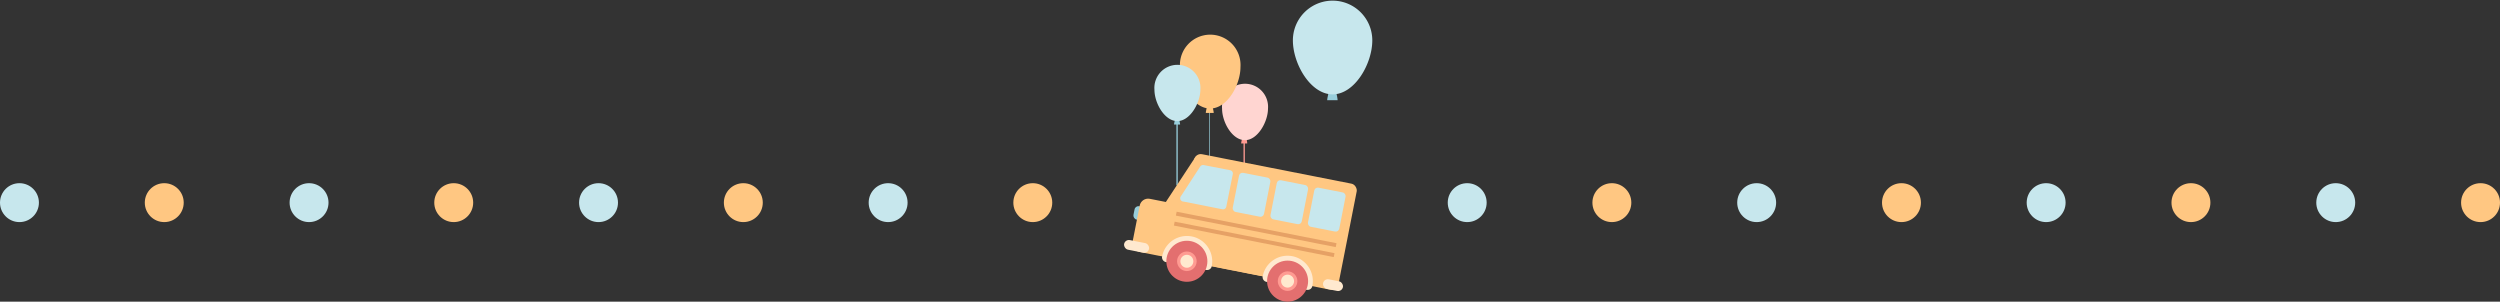   <svg xmlns="http://www.w3.org/2000/svg" viewBox="0 0 188.88 22.79">
   <rect x="0" y="0" width="188.88" height="22.79" fill="#333333" stroke="none"/>
   <g data-name="图层 2">
    <g data-name="图层 1">
     <path d="M94,15.47a.05.05,0,0,1-.05-.05V10.34a0,0,0,0,1,.1,0v5.08A.05.05,0,0,1,94,15.47Z" style="fill:#ff9b92">
     </path>
     <path d="M94,10.34c-.19,0-.23.5-.23.5h.46S94.23,10.34,94,10.34Z" style="fill:#ff9b92">
     </path>
     <path d="M95.8,8.2c0,1-.78,2.39-1.74,2.39S92.33,9.24,92.33,8.2a1.74,1.74,0,1,1,3.47,0Z" style="fill:#ffd5d1">
     </path>
     <path d="M91.4,14.6a0,0,0,0,1-.05,0V7.87a0,0,0,0,1,.05,0,0,0,0,0,1,0,0v6.69A0,0,0,0,1,91.4,14.6Z" style="fill:#98cedb">
     </path>
     <path d="M91.4,7.87c-.25,0-.3.66-.3.66h.6S91.65,7.87,91.4,7.87Z" style="fill:#ffc782">
     </path>
     <path d="M93.72,5.06c0,1.36-1,3.14-2.29,3.14s-2.28-1.78-2.28-3.14a2.29,2.29,0,1,1,4.57,0Z" style="fill:#ffc782">
     </path>
     <path d="M88.93,14a0,0,0,0,1-.05,0V8.9a0,0,0,1,1,.1,0V14A0,0,0,0,1,88.93,14Z" style="fill:#98cedb">
     </path>
     <path d="M88.93,8.9c-.19,0-.23.51-.23.51h.46S89.12,8.9,88.93,8.9Z" style="fill:#98cedb">
     </path>
     <path d="M90.69,6.77c0,1-.78,2.38-1.74,2.38S87.22,7.8,87.22,6.77a1.74,1.74,0,1,1,3.47,0Z" style="fill:#c7e7ed">
     </path>
     <path d="M100.66,15.46a0,0,0,0,1,0-.05V6.7a0,0,0,0,1,0,0,0,0,0,0,1,0,0v8.71A0,0,0,0,1,100.66,15.46Z" style="fill:#98cedb">
     </path>
     <path d="M100.66,6.7c-.32,0-.39.87-.39.87h.79S101,6.7,100.66,6.7Z" style="fill:#98cedb">
     </path>
     <path d="M103.68,3.05c0,1.77-1.33,4.08-3,4.08s-3-2.31-3-4.08a3,3,0,1,1,6,0Z" style="fill:#c7e7ed">
     </path>
     <rect x="85.67" y="15.59" width="0.79" height="1.03" rx="0.3" transform="translate(167.39 48.55) rotate(-168.85)" style="fill:#98cedb">
     </rect>
     <rect x="89.41" y="12.67" width="12.51" height="8.17" rx="0.5" transform="translate(186.29 51.71) rotate(-168.85)" style="fill:#ffc782">
     </rect>
     <rect x="85.72" y="16.07" width="12.51" height="4.09" rx="0.65" transform="translate(178.71 53.67) rotate(-168.85)" style="fill:#ffc782">
     </rect>
     <polygon points="90.35 11.81 87.36 16.36 89.37 16.76 90.35 11.81" style="fill:#ffc782">
     </polygon>
     <rect x="99.94" y="21.17" width="1.53" height="0.74" rx="0.37" transform="translate(195.35 62.15) rotate(-168.85)" style="fill:#ffe9cf">
     </rect>
     <rect x="84.91" y="18.25" width="1.92" height="0.74" rx="0.37" transform="translate(166.52 53.49) rotate(-168.85)" style="fill:#ffe9cf">
     </rect>
     <path d="M98.8,21.9h-.07a.36.36,0,0,1-.29-.43,1.2,1.2,0,0,0-.93-1.4,1.19,1.19,0,0,0-1.4.94.36.36,0,1,1-.71-.14,1.91,1.91,0,0,1,3.47-.69,1.9,1.9,0,0,1,.28,1.43A.35.35,0,0,1,98.8,21.9Z" style="fill:#ffe9cf">
     </path>
     <circle cx="97.28" cy="21.24" r="1.55" style="fill:#e36f6f">
     </circle>
     <circle cx="97.28" cy="21.24" r="0.74" style="fill:#ff9b92">
     </circle>
     <circle cx="97.28" cy="21.24" r="0.49" style="fill:#ffe9cf">
     </circle>
     <path d="M91.2,20.4h-.08a.37.37,0,0,1-.28-.43,1.19,1.19,0,0,0-2.33-.46.37.37,0,0,1-.43.29.37.37,0,0,1-.28-.43,1.91,1.91,0,1,1,3.75.74A.35.35,0,0,1,91.2,20.4Z" style="fill:#ffe9cf">
     </path>
     <circle cx="89.67" cy="19.74" r="1.55" style="fill:#e36f6f">
     </circle>
     <circle cx="89.67" cy="19.74" r="0.74" style="fill:#ff9b92">
     </circle>
     <circle cx="89.67" cy="19.74" r="0.49" style="fill:#ffe9cf">
     </circle>
     <rect x="99.05" y="14.33" width="2.41" height="3.01" rx="0.27" transform="translate(195.54 50.76) rotate(-168.85)" style="fill:#c7e7ed">
     </rect>
     <rect x="96.2" y="13.77" width="2.41" height="3.01" rx="0.27" transform="translate(190.02 49.1) rotate(-168.85)" style="fill:#c7e7ed">
     </rect>
     <rect x="93.36" y="13.21" width="2.41" height="3.01" rx="0.27" transform="translate(184.49 47.44) rotate(-168.85)" style="fill:#c7e7ed">
     </rect>
     <path d="M89.42,15.23l2.93.58a.25.25,0,0,0,.3-.2l.49-2.45a.25.25,0,0,0-.2-.3l-2-.39a.27.27,0,0,0-.26.11l-1.47,2.26A.25.25,0,0,0,89.42,15.23Z" style="fill:#c7e7ed">
     </path>
     <rect x="88.76" y="17.18" width="12.31" height="0.3" transform="translate(184.68 52.69) rotate(-168.85)" style="fill:#e6a165">
     </rect>
     <rect x="88.61" y="17.92" width="12.31" height="0.3" transform="translate(184.24 54.14) rotate(-168.85)" style="fill:#e6a165">
     </rect>
     <circle cx="1.47" cy="15.31" r="1.47" style="fill:#c7e7ed">
     </circle>
     <circle cx="12.41" cy="15.31" r="1.47" style="fill:#ffc782">
     </circle>
     <circle cx="23.35" cy="15.31" r="1.47" style="fill:#c7e7ed">
     </circle>
     <circle cx="34.28" cy="15.31" r="1.47" style="fill:#ffc782">
     </circle>
     <circle cx="45.22" cy="15.31" r="1.47" style="fill:#c7e7ed">
     </circle>
     <circle cx="56.16" cy="15.31" r="1.47" style="fill:#ffc782">
     </circle>
     <circle cx="67.1" cy="15.31" r="1.47" style="fill:#c7e7ed">
     </circle>
     <circle cx="78.03" cy="15.31" r="1.47" style="fill:#ffc782">
     </circle>
     <circle cx="110.85" cy="15.31" r="1.47" style="fill:#c7e7ed">
     </circle>
     <circle cx="121.78" cy="15.31" r="1.47" style="fill:#ffc782">
     </circle>
     <circle cx="132.72" cy="15.31" r="1.47" style="fill:#c7e7ed">
     </circle>
     <circle cx="143.66" cy="15.31" r="1.47" style="fill:#ffc782">
     </circle>
     <circle cx="154.59" cy="15.31" r="1.47" style="fill:#c7e7ed">
     </circle>
     <circle cx="165.53" cy="15.31" r="1.47" style="fill:#ffc782">
     </circle>
     <circle cx="176.47" cy="15.31" r="1.47" style="fill:#c7e7ed">
     </circle>
     <circle cx="187.41" cy="15.31" r="1.47" style="fill:#ffc782">
     </circle>
    </g>
   </g>
  </svg>
